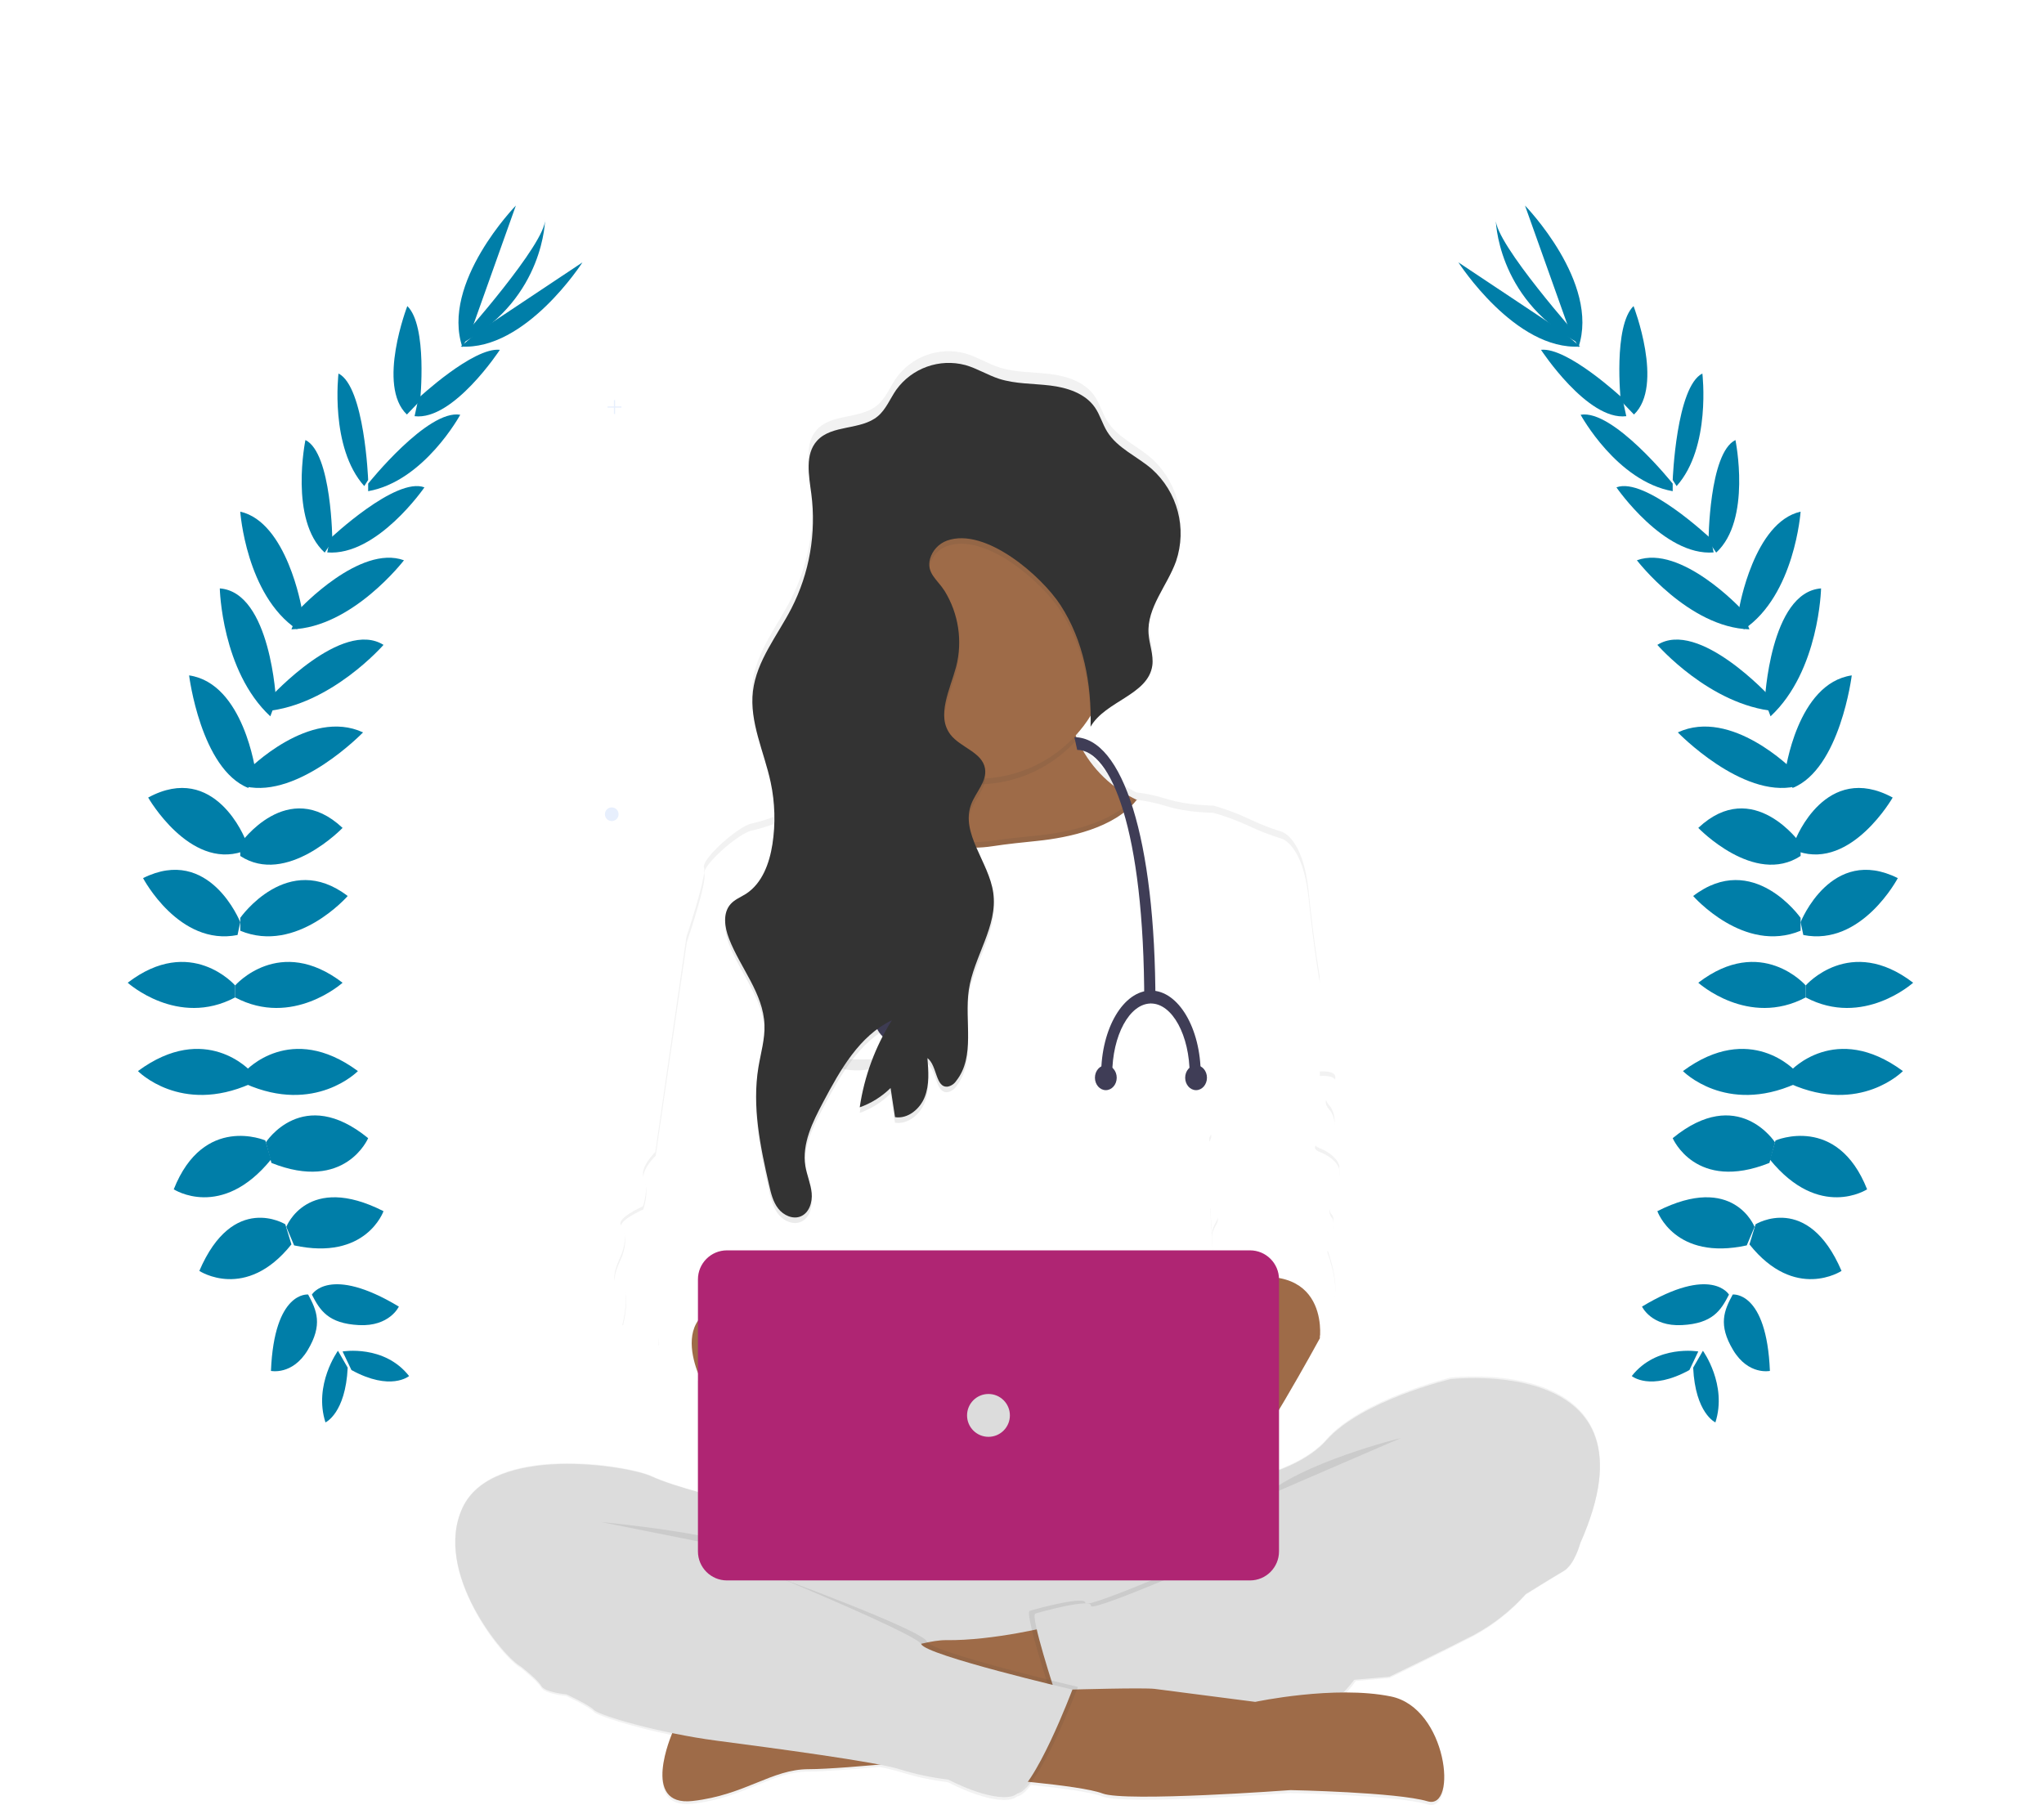 <svg width="351" height="310" viewBox="0 0 351 310" fill="none" xmlns="http://www.w3.org/2000/svg">
<path d="M106.72 69.808H105.625V68.713H105.424V69.808H104.333V70.009H105.424V71.1H105.625V70.009H106.72V69.808Z" fill="#E7EFFD"/>
<path d="M105.05 141.016C105.699 141.016 106.224 140.491 106.224 139.842C106.224 139.194 105.699 138.668 105.05 138.668C104.402 138.668 103.876 139.194 103.876 139.842C103.876 140.491 104.402 141.016 105.05 141.016Z" fill="#E7EFFD"/>
<path d="M249.091 236.592C249.091 236.592 233.813 240.289 227.765 247.207C225.739 249.519 222.734 251.184 219.63 252.374V241.937C223.125 236.067 226.648 229.537 226.648 229.537C226.808 229.216 228.082 224.713 228.082 224.713C230.949 222.459 227.921 214.584 227.921 214.584C227.921 214.584 229.676 209.6 228.718 208.633C227.761 207.667 228.558 205.097 229.355 203.97C230.152 202.843 229.992 201.395 229.992 200.433C229.992 199.471 228.718 198.019 226.648 197.217C224.577 196.415 226.808 195.128 228.082 194.803C229.355 194.478 229.676 191.426 228.242 189.819C226.808 188.211 228.402 187.248 229.195 185.48C229.987 183.712 226.634 184.032 226.634 184.032V167.775C226.634 167.775 225.677 162.47 224.724 153.142C223.771 143.815 220.106 142.853 220.106 142.853C218.143 142.243 216.228 141.49 214.375 140.599C212.425 139.685 210.402 138.932 208.328 138.35C208.328 138.35 204.031 138.35 200.527 137.272C197.022 136.194 195.205 136.118 195.205 136.118L194.631 135.833C190.321 133.641 186.907 130.02 184.972 125.589C184.874 125.366 184.785 125.143 184.696 124.929C185.648 123.886 186.499 122.756 187.239 121.553V121.526C187.239 121.691 187.239 121.856 187.239 122.021C187.239 122.088 187.239 122.159 187.239 122.226C187.239 122.622 187.239 123.018 187.239 123.415V123.455C189.777 118.97 197.142 117.945 197.841 112.823C197.873 112.589 197.89 112.354 197.89 112.119V112.088C197.89 111.919 197.89 111.745 197.89 111.571C197.797 110.141 197.307 108.716 197.214 107.273C197.182 106.859 197.182 106.444 197.214 106.03V106.057C197.543 102.079 200.54 98.618 201.911 94.756C202.28 93.718 202.521 92.638 202.628 91.54V91.509C202.664 91.18 202.686 90.846 202.695 90.511C202.695 90.431 202.695 90.347 202.695 90.266C202.695 90.035 202.695 89.821 202.695 89.572C202.611 85.419 200.814 81.485 197.73 78.703C195.192 76.499 191.839 75.113 190.08 72.231C189.261 70.895 188.86 69.309 187.965 68.018C186.281 65.577 183.191 64.583 180.266 64.231C177.34 63.88 174.334 63.995 171.538 63.078C169.552 62.428 167.753 61.274 165.749 60.695C161.278 59.498 156.534 61.209 153.855 64.984C152.8 66.525 152.109 68.37 150.684 69.572C147.768 72.04 142.82 70.971 140.264 73.813C138.862 75.376 138.701 77.505 138.871 79.679C138.871 79.706 138.871 79.732 138.871 79.759C138.871 79.924 138.902 80.093 138.92 80.262C138.92 80.343 138.92 80.423 138.92 80.498C138.92 80.574 138.92 80.668 138.951 80.752C139.04 81.532 139.151 82.307 139.249 83.055C139.249 83.171 139.276 83.282 139.289 83.398L139.369 84.097C139.369 84.267 139.396 84.436 139.414 84.605C139.432 84.774 139.445 85.051 139.458 85.238C139.472 85.425 139.458 85.567 139.49 85.737C139.775 91.672 138.517 97.581 135.838 102.885C133.429 107.611 129.849 111.968 129.225 117.246C129.128 118.111 129.105 118.982 129.154 119.851C129.154 119.954 129.154 120.056 129.154 120.159C129.154 120.261 129.181 120.471 129.194 120.627C129.208 120.782 129.23 120.987 129.252 121.165C129.252 121.268 129.279 121.37 129.292 121.473C129.323 121.709 129.359 121.945 129.399 122.186L129.426 122.337C130.058 125.936 131.492 129.464 132.253 133.098C132.539 134.439 132.729 135.798 132.823 137.165C132.821 137.174 132.821 137.183 132.823 137.192C132.85 137.637 132.872 138.06 132.886 138.497C132.886 139.085 132.886 139.677 132.886 140.279C131.677 140.743 130.438 141.124 129.176 141.419C126.95 141.74 120.417 147.53 120.894 148.991C121.37 150.452 117.973 160.572 117.879 160.879L112.536 197.849C112.536 197.849 109.699 200.584 110.585 202.353C111.471 204.121 110.412 207.177 110.412 207.177C110.412 207.177 105.62 209.266 106.684 210.553C107.749 211.84 107.263 214.25 106.533 215.858C105.803 217.466 104.605 220.361 106.533 220.842C108.461 221.323 106.863 227.599 106.863 227.599C106.863 227.599 113.582 226.824 113.097 230.815C112.936 232.085 117.795 235.577 119.821 236.975V256.191C117.1 255.429 113.903 254.44 111.863 253.487C107.726 251.559 84.486 247.862 79.392 258.957C74.298 270.053 86.397 284.845 89.42 286.453C89.42 286.453 92.288 288.702 92.925 289.829C93.562 290.956 97.222 291.277 97.222 291.277C97.222 291.277 101.043 293.059 101.995 294.007C102.699 294.72 108.519 296.569 115.417 298.016C115.417 298.016 109.846 310.844 118.935 309.789C128.023 308.733 132.449 304.257 138.857 304.257C141.418 304.257 146.174 303.896 150.96 303.468C152.163 303.681 153.352 303.962 154.523 304.31C157.22 305.158 159.99 305.755 162.796 306.092C162.796 306.092 169.961 309.949 173.782 308.982C174.097 308.894 174.391 308.742 174.646 308.537H174.735C175.43 308.363 176.218 307.646 177.037 306.564C181.815 307.054 187.279 307.749 189.31 308.542C193.268 310.069 221.585 307.954 221.585 307.954C221.585 307.954 239.878 308.314 245.119 309.9C250.36 311.486 248.499 293.709 238.827 291.709C236.245 291.191 233.618 290.931 230.985 290.934C231.655 290.243 232.267 289.498 232.815 288.707C236.297 288.391 238.604 288.195 238.604 288.195C238.604 288.195 247.835 283.691 253.09 280.956C256.444 279.131 259.458 276.738 261.996 273.883C261.996 273.883 266.609 270.988 268.519 269.874C270.429 268.761 271.382 265.05 271.382 265.05C285.859 232.245 249.091 236.592 249.091 236.592ZM207.642 195.444C207.642 194.905 207.642 194.362 207.642 193.823C208.159 194.188 208.083 194.763 207.642 195.44V195.444ZM207.794 206.816C208.181 207.324 208.555 207.787 208.822 208.152C209.851 209.488 207.99 210.112 208.123 212.326C208.155 212.82 208.199 213.511 208.244 214.277C208.048 211.083 207.887 208.455 207.794 206.811V206.816Z" fill="url(#paint0_linear_1_16)"/>
<path d="M124.942 257.558C124.942 257.558 116.036 255.487 111.89 253.576C107.744 251.665 84.513 248.004 79.419 258.993C74.325 269.981 86.423 284.622 89.447 286.217C92.471 287.812 121.918 265.99 121.918 265.99L145.145 275.79L149.598 260.583L124.942 257.558Z" fill="#DCDCDC"/>
<path d="M218.351 260.583H152.301C142.619 260.583 134.769 268.434 134.769 278.12V278.23C134.769 287.915 142.619 295.767 152.301 295.767H218.351C228.034 295.767 235.883 287.915 235.883 278.23V278.12C235.883 268.434 228.034 260.583 218.351 260.583Z" fill="#EEEEEE"/>
<path opacity="0.1" d="M235.883 278.173C235.887 281.633 234.867 285.018 232.953 287.901C232.302 288.877 231.557 289.788 230.727 290.618C227.432 293.923 222.956 295.777 218.289 295.771H152.359C142.644 295.771 134.769 287.894 134.769 278.177C134.769 268.46 142.644 260.583 152.359 260.583H218.294C228.006 260.583 235.881 268.457 235.883 278.173Z" fill="#333333"/>
<path d="M180.831 279.202C180.831 279.202 170.692 281.807 162.418 281.691C154.144 281.576 115.443 297.66 115.443 297.66C115.443 297.66 109.873 310.363 118.961 309.312C128.05 308.261 132.476 303.851 138.884 303.851C145.292 303.851 165.45 301.624 165.45 301.624L184.848 287.29L180.831 279.202Z" fill="#9E6B48"/>
<path d="M187.177 159.325L168.991 162.911L167.811 163.147C167.811 163.147 153.432 159.325 152.955 159.004C152.479 158.683 139.427 141.094 139.427 141.094C139.427 141.094 146.027 141.165 151.21 138.176C151.397 138.069 151.579 137.953 151.762 137.842C154.041 136.467 155.773 134.343 156.66 131.833C156.754 131.571 156.834 131.299 156.91 131.014C157.462 128.885 157.497 126.306 156.758 123.183C154.977 115.758 159.074 113.714 164.502 113.892C172.344 114.15 183.017 119.045 183.017 119.045C183.156 121.544 183.724 124 184.696 126.306C184.781 126.519 184.874 126.751 184.972 126.956C186.92 131.352 190.334 134.934 194.631 137.089L195.205 137.374C195.784 137.651 196.394 137.913 197.027 138.149C210.893 143.405 187.177 159.325 187.177 159.325Z" fill="#9E6B48"/>
<path opacity="0.1" d="M184.99 126.956C177.865 135.024 166.091 137.053 156.678 131.833C157.462 129.553 157.609 126.715 156.776 123.183C152.479 105.032 183.049 119.045 183.049 119.045C183.199 121.78 183.858 124.462 184.99 126.956Z" fill="#333333"/>
<path d="M190.73 110.832C190.737 115.121 189.533 119.326 187.257 122.961C186.516 124.153 185.664 125.273 184.714 126.306C180.703 130.703 175.132 133.357 169.191 133.7C168.746 133.731 168.269 133.744 167.806 133.744C155.148 133.744 144.887 123.48 144.887 110.818C144.887 98.157 155.148 87.892 167.806 87.892C180.464 87.892 190.726 98.157 190.726 110.818L190.73 110.832Z" fill="#9E6B48"/>
<path opacity="0.1" d="M187.177 159.325L168.991 162.911L167.811 163.147C167.811 163.147 153.432 159.325 152.955 159.004C152.479 158.683 139.427 141.094 139.427 141.094C139.427 141.094 146.027 141.165 151.21 138.176C151.397 138.069 151.579 137.953 151.762 137.842C153.41 139.624 158.802 144.662 167.276 144.626C168.364 144.626 169.45 144.547 170.527 144.39C173.083 143.998 175.661 143.744 178.235 143.499C183.164 142.982 190.703 141.486 194.662 137.129L195.236 137.415C195.815 137.691 196.425 137.953 197.058 138.19C210.893 143.405 187.177 159.325 187.177 159.325Z" fill="#333333"/>
<path d="M207.709 205.814C207.865 209.319 210.417 248.801 210.417 248.801H130.989L131.528 223.942L131.973 204.059L132.115 197.533L132.752 174.928L130.45 172.897L117.937 161.868C118.031 161.574 121.424 151.512 120.952 150.096C120.48 148.679 127.003 142.933 129.234 142.613C130.502 142.318 131.749 141.939 132.966 141.477C136.72 140.14 141.729 138.216 142.282 138.519C143.061 138.938 150.871 138.212 151.188 138.181C151.188 138.181 156.95 145.633 167.245 145.588C168.329 145.582 169.411 145.496 170.482 145.33C173.038 144.938 175.617 144.684 178.19 144.417C183.369 143.878 191.42 142.252 195.192 137.379C195.192 137.379 197.013 137.455 200.513 138.519C204.013 139.584 208.315 139.588 208.315 139.588C210.388 140.165 212.41 140.91 214.362 141.815C216.216 142.696 218.131 143.44 220.093 144.042C220.093 144.042 223.753 144.996 224.711 154.229C225.668 163.463 226.634 168.719 226.634 168.719L207.709 185.115C207.709 185.115 207.553 202.295 207.709 205.814Z" fill="white"/>
<path fill-rule="evenodd" clip-rule="evenodd" d="M153.209 173.712H154.8C154.8 147.757 159.431 129.668 163.944 129.668L164.342 127.833C160.294 127.833 157.714 135.361 156.262 141.677C154.293 150.239 153.209 161.615 153.209 173.712Z" fill="#3F3D56"/>
<path fill-rule="evenodd" clip-rule="evenodd" d="M196.494 172.24H198.413C198.413 144.097 192.785 126.615 184.498 126.615L184.978 128.788C190.71 128.788 196.494 142.223 196.494 172.24Z" fill="#3F3D56"/>
<path fill-rule="evenodd" clip-rule="evenodd" d="M204.292 184.559H206.192C206.192 176.601 202.357 170.127 197.643 170.127V172.347C201.309 172.347 204.292 177.825 204.292 184.559Z" fill="#3F3D56"/>
<path fill-rule="evenodd" clip-rule="evenodd" d="M189.093 184.559H190.993C190.993 177.825 193.976 172.347 197.643 172.347V170.127C192.928 170.127 189.093 176.601 189.093 184.559Z" fill="#3F3D56"/>
<path fill-rule="evenodd" clip-rule="evenodd" d="M189.895 182.955C188.862 182.955 188.024 183.912 188.024 185.093C188.024 186.274 188.862 187.231 189.895 187.231C190.928 187.231 191.765 186.274 191.765 185.093C191.765 183.912 190.928 182.955 189.895 182.955Z" fill="#3F3D56"/>
<path fill-rule="evenodd" clip-rule="evenodd" d="M205.391 182.955C204.358 182.955 203.521 183.912 203.521 185.093C203.521 186.274 204.358 187.231 205.391 187.231C206.424 187.231 207.261 186.274 207.261 185.093C207.261 183.912 206.424 182.955 205.391 182.955Z" fill="#3F3D56"/>
<path fill-rule="evenodd" clip-rule="evenodd" d="M154.1 169.703C151.887 169.703 150.092 171.797 150.092 174.38C150.092 176.963 151.887 179.057 154.1 179.057C156.313 179.057 158.107 176.963 158.107 174.38C158.107 171.797 156.313 169.703 154.1 169.703Z" fill="#3F3D56"/>
<path d="M117.942 233.359L120.725 237.817L131.149 241.492L138.314 228.423L131.71 223.965L121.126 219.827L115.078 223.328L117.942 233.359Z" fill="#9E6B48"/>
<path d="M206.912 255.327C206.912 255.327 221.714 254.213 227.765 247.367C233.817 240.521 249.091 236.86 249.091 236.86C249.091 236.86 285.859 232.561 271.356 265.042C271.356 265.042 270.403 268.703 268.492 269.816C266.582 270.93 261.969 273.799 261.969 273.799L205.492 268.863L206.912 255.327Z" fill="#DCDCDC"/>
<path opacity="0.1" d="M235.883 278.173C235.887 281.633 234.867 285.018 232.953 287.901C223.451 288.742 202.406 290.72 198.002 291.949C192.591 293.451 181.641 290.836 180.444 290.542L180.332 290.515C180.332 290.515 178.222 284.11 177.215 280.012C176.77 278.15 176.534 276.765 176.828 276.663C177.785 276.346 186.54 273.954 186.379 275.326C186.219 276.698 212.652 265.055 212.652 265.055L213.462 275.246C216.148 278.32 235.883 273.75 235.883 278.173Z" fill="#333333"/>
<path d="M263.1 269.656L261.987 273.799C259.444 276.629 256.431 278.998 253.081 280.801C247.826 283.509 238.595 287.967 238.595 287.967C238.595 287.967 204.695 290.832 198.964 292.422C193.233 294.012 181.294 290.987 181.294 290.987C181.294 290.987 176.841 277.455 177.794 277.135C178.747 276.814 187.502 274.431 187.346 275.798C187.19 277.166 213.618 265.527 213.618 265.527L263.1 269.656Z" fill="#DCDCDC"/>
<path d="M168.71 305.352C168.71 305.352 185.373 306.515 189.336 308.025C193.299 309.535 221.611 307.446 221.611 307.446C221.611 307.446 239.904 307.802 245.145 309.37C250.387 310.938 248.525 293.335 238.853 291.362C229.181 289.388 215.551 292.292 215.551 292.292C215.551 292.292 200.17 290.31 198.305 290.065C196.439 289.82 184.153 290.177 184.153 290.177L168.71 305.352Z" fill="#9E6B48"/>
<path opacity="0.1" d="M103.229 261.411C103.229 261.411 125.253 263.393 131.309 267.006L103.229 261.411Z" fill="#333333"/>
<path opacity="0.1" d="M240.603 246.962C240.603 246.962 223.357 251.158 216.597 257.331L240.603 246.962Z" fill="#333333"/>
<path opacity="0.1" d="M89.131 280.961L90.404 285.74C90.404 285.74 93.268 287.967 93.904 289.081C94.541 290.195 98.202 290.515 98.202 290.515C98.202 290.515 102.022 292.266 102.98 293.219C103.937 294.172 114.277 297.201 123.989 298.475C133.701 299.749 151.682 302.136 155.503 303.41C158.202 304.248 160.973 304.834 163.781 305.161C163.781 305.161 170.941 308.982 174.762 308.029C178.582 307.076 185.106 289.718 185.106 289.718C185.106 289.718 159.96 283.829 159.163 281.919C158.366 280.008 134.173 271.095 134.173 271.095L119.848 271.433L89.131 280.961Z" fill="#333333"/>
<path d="M88.174 281.438L89.447 286.217C89.447 286.217 92.315 288.444 92.951 289.558C93.588 290.671 97.249 290.992 97.249 290.992C97.249 290.992 101.069 292.742 102.022 293.7C102.975 294.658 113.324 297.678 123.031 298.952C132.739 300.225 150.729 302.613 154.55 303.887C157.248 304.722 160.018 305.306 162.823 305.633C162.823 305.633 169.988 309.45 173.809 308.497C177.629 307.544 184.153 290.186 184.153 290.186C184.153 290.186 159.003 284.297 158.21 282.386C157.417 280.475 121.918 265.99 121.918 265.99L110.786 263.442L88.174 281.438Z" fill="#DCDCDC"/>
<path d="M120.72 160.278L117.937 161.873L112.594 198.491C112.594 198.491 109.757 201.199 110.643 202.945C111.529 204.691 110.469 207.72 110.469 207.72C110.469 207.72 105.678 209.791 106.742 211.065C107.807 212.339 107.321 214.727 106.591 216.317C105.861 217.907 104.663 220.771 106.591 221.252C108.519 221.733 106.92 227.933 106.92 227.933C106.92 227.933 113.64 227.167 113.155 231.114C112.954 232.708 120.751 237.795 120.751 237.795C120.751 237.795 111.89 221.715 131.741 223.942L133.447 214.878C133.447 214.878 135.152 209.773 133.447 208.197C131.741 206.62 133.83 199.043 133.83 199.043L134.204 166.167L120.72 160.278Z" fill="white"/>
<path d="M227.765 223.167L226.648 229.849C226.648 229.849 215.19 250.868 213.12 251.184C211.049 251.501 199.761 237.176 199.761 237.176L196.737 223.163L208.64 220.905L213.926 215.68C213.926 215.68 227.284 216.958 227.765 223.167Z" fill="#9E6B48"/>
<path d="M222.351 165.694L226.648 168.719V184.799C226.648 184.799 229.992 184.478 229.195 186.233C228.398 187.988 226.808 188.937 228.242 190.531C229.676 192.126 229.355 195.146 228.082 195.466C226.808 195.787 224.582 197.057 226.648 197.854C228.714 198.651 229.992 200.081 229.992 201.039C229.992 201.996 230.152 203.426 229.355 204.54C228.558 205.653 227.765 208.201 228.718 209.159C229.671 210.116 227.921 215.047 227.921 215.047C227.921 215.047 230.949 222.851 228.082 225.078C228.082 225.078 226.808 229.532 226.648 229.853C226.648 229.853 228.656 214.357 208.631 220.909C208.631 220.909 208.261 215.003 208.123 212.816C207.985 210.629 209.851 209.987 208.822 208.682C207.794 207.377 205.22 204.379 206.436 203.587C207.651 202.794 207.233 201.359 206.752 200.241C206.271 199.123 204.592 199.128 206.115 197.774C207.638 196.42 208.542 195.15 207.647 194.513C206.752 193.876 205.198 191.801 206.436 190.847C207.674 189.894 207.709 176.042 207.709 176.042C207.709 176.042 212.803 155.663 222.351 165.694Z" fill="white"/>
<path d="M214.65 214.744H124.836C122.083 214.744 119.852 216.976 119.852 219.73V266.448C119.852 269.201 122.083 271.433 124.836 271.433H214.65C217.403 271.433 219.634 269.201 219.634 266.448V219.73C219.634 216.976 217.403 214.744 214.65 214.744Z" fill="#AF2573"/>
<path d="M169.743 246.77C171.774 246.77 173.421 245.123 173.421 243.091C173.421 241.059 171.774 239.412 169.743 239.412C167.712 239.412 166.065 241.059 166.065 243.091C166.065 245.123 167.712 246.77 169.743 246.77Z" fill="#DCDCDC"/>
<path opacity="0.1" d="M136.56 179.997C136.56 179.997 146.125 187.311 153.521 181.739C153.521 181.739 141.017 182.874 136.56 179.997Z" fill="#333333"/>
<path opacity="0.1" d="M190.73 110.832C190.737 115.121 189.533 119.326 187.257 122.961C187.065 116.578 185.565 110.19 182.091 104.859C178.912 99.959 169.244 91.411 162.601 93.794C161.191 94.311 160.113 95.469 159.697 96.912C159.038 99.415 160.966 100.476 162.204 102.449C164.303 105.868 165.124 109.921 164.52 113.887C164.435 114.421 164.324 114.95 164.186 115.473C163.139 119.402 160.744 123.896 163.215 127.116C164.938 129.343 168.643 130.136 169.146 132.907C169.192 133.168 169.207 133.435 169.191 133.7C169.075 135.575 167.477 137.227 166.777 139.067C165.958 141.236 166.421 143.392 167.272 145.57C168.376 148.412 170.139 151.285 170.567 154.287C170.994 157.289 170.073 160.078 168.986 162.897C167.957 165.57 166.76 168.22 166.359 171.004C165.589 176.295 167.53 182.416 164.199 186.594C163.861 187.099 163.338 187.452 162.743 187.578C160.61 187.801 160.962 183.966 159.256 182.678C159.439 184.906 159.613 187.231 158.811 189.315C158.01 191.4 155.899 193.173 153.69 192.821L152.929 187.819C151.426 189.298 149.617 190.431 147.63 191.137C148.412 185.818 150.296 180.72 153.16 176.171C147.554 178.87 144.285 184.714 141.369 190.21C139.552 193.645 137.668 197.395 138.305 201.23C138.563 202.794 139.236 204.281 139.383 205.854C139.53 207.426 138.96 209.266 137.495 209.863C136.217 210.384 134.725 209.76 133.803 208.718L133.643 208.526C133.554 208.41 133.469 208.29 133.389 208.17C133.23 207.928 133.088 207.675 132.966 207.413C132.568 206.471 132.269 205.49 132.075 204.486L131.977 204.041C130.495 197.533 129.159 190.821 130.245 184.237C130.646 181.814 131.376 179.409 131.287 176.95C131.22 175.564 130.938 174.196 130.45 172.897C129.15 169.253 126.647 165.908 125.222 162.238C125.207 162.213 125.195 162.186 125.187 162.158C124.439 160.216 124.069 157.788 125.454 156.229C126.166 155.423 127.235 155.018 128.126 154.447C130.895 152.644 132.133 149.218 132.645 145.949C132.876 144.475 132.992 142.986 132.993 141.495C136.747 140.158 141.756 138.234 142.308 138.537C143.088 138.956 150.898 138.23 151.214 138.198C153.592 136.827 155.667 134.809 156.683 131.856C156.776 131.593 156.856 131.321 156.932 131.036C147.071 125.714 142.502 114.04 146.131 103.436C149.759 92.831 160.521 86.406 171.574 88.244C182.628 90.082 190.732 99.646 190.734 110.854L190.73 110.832Z" fill="#333333"/>
<path d="M164.186 114.52C163.135 118.448 160.744 122.943 163.22 126.168C164.943 128.395 168.648 129.183 169.142 131.958C169.538 134.185 167.575 136.02 166.782 138.114C164.894 143.116 169.819 148.033 170.567 153.329C171.382 159.075 167.196 164.309 166.363 170.051C165.593 175.342 167.534 181.458 164.204 185.64C163.867 186.148 163.344 186.502 162.747 186.625C160.615 186.852 160.966 183.017 159.261 181.725C159.443 183.952 159.617 186.277 158.816 188.362C158.014 190.447 155.903 192.215 153.695 191.867L152.933 186.861C151.431 188.341 149.622 189.474 147.634 190.179C148.416 184.862 150.299 179.766 153.16 175.218C147.554 177.917 144.29 183.761 141.373 189.253C139.552 192.687 137.673 196.442 138.305 200.277C138.563 201.84 139.236 203.324 139.383 204.901C139.53 206.477 138.96 208.308 137.495 208.909C136.159 209.466 134.542 208.727 133.643 207.573C132.743 206.419 132.396 204.95 132.071 203.529C130.548 196.883 129.128 190.023 130.236 183.298C130.637 180.87 131.367 178.465 131.278 176.01C131.087 170.634 127.119 166.211 125.187 161.209C124.434 159.263 124.069 156.839 125.454 155.28C126.166 154.474 127.235 154.069 128.126 153.499C130.891 151.69 132.133 148.269 132.641 145C133.188 141.466 133.087 137.861 132.343 134.363C131.225 129.13 128.66 124.016 129.297 118.702C129.92 113.473 133.5 109.161 135.909 104.48C139.009 98.421 140.198 91.564 139.32 84.814C138.906 81.674 138.18 78.04 140.309 75.692C142.865 72.877 147.812 73.937 150.729 71.496C152.154 70.307 152.844 68.476 153.899 66.953C156.599 63.206 161.331 61.516 165.793 62.704C167.797 63.278 169.596 64.419 171.582 65.064C174.379 65.955 177.371 65.857 180.31 66.209C183.249 66.561 186.326 67.546 188.009 69.955C188.9 71.238 189.305 72.802 190.124 74.129C191.883 76.98 195.236 78.352 197.775 80.538C202.224 84.507 203.869 90.754 201.952 96.4C200.438 100.618 196.933 104.351 197.231 108.823C197.352 110.662 198.122 112.466 197.881 114.288C197.178 119.362 189.817 120.373 187.274 124.818C187.479 117.531 186.081 110.025 182.105 103.919C178.925 99.019 169.258 90.467 162.614 92.85C161.206 93.369 160.128 94.526 159.711 95.968C159.052 98.467 160.98 99.531 162.218 101.505C164.612 105.396 165.323 110.094 164.186 114.52Z" fill="#333333"/>
<path fill-rule="evenodd" clip-rule="evenodd" d="M58.829 232.111C58.829 232.111 65.966 230.876 70.249 236.33C70.249 236.33 67.109 239.005 60.351 235.301L58.829 232.111Z" fill="#007EA8"/>
<path fill-rule="evenodd" clip-rule="evenodd" d="M58.033 231.991C58.033 231.991 53.81 237.812 55.89 244.294C55.89 244.294 59.332 242.751 59.707 234.893L58.033 231.991Z" fill="#007EA8"/>
<path fill-rule="evenodd" clip-rule="evenodd" d="M53.557 222.347C53.557 222.347 56.544 217.204 68.492 224.403C68.492 224.403 66.899 227.861 61.622 227.581C56.345 227.301 54.951 225.058 53.557 222.347Z" fill="#007EA8"/>
<path fill-rule="evenodd" clip-rule="evenodd" d="M52.915 222.331C52.915 222.331 47.094 221.638 46.529 235.45C46.529 235.45 50.22 236.243 52.842 231.874C55.463 227.506 54.388 225.055 52.915 222.331Z" fill="#007EA8"/>
<path fill-rule="evenodd" clip-rule="evenodd" d="M49.165 210.712C49.165 210.712 52.771 201.369 65.857 208.015C65.857 208.015 62.869 216.588 50.504 213.891L49.165 210.712Z" fill="#007EA8"/>
<path fill-rule="evenodd" clip-rule="evenodd" d="M45.651 196.2C45.651 196.2 51.988 186.28 63.221 195.477C63.221 195.477 59.285 204.789 46.611 199.728L45.651 196.2Z" fill="#007EA8"/>
<path fill-rule="evenodd" clip-rule="evenodd" d="M42.137 183.954C42.137 183.954 49.853 175.383 61.464 183.954C61.464 183.954 54.148 191.474 42.137 186.143V183.954Z" fill="#007EA8"/>
<path fill-rule="evenodd" clip-rule="evenodd" d="M40.38 169.248C40.38 169.248 47.994 160.472 58.828 168.782C58.828 168.782 50.239 176.531 40.38 171.303V169.248Z" fill="#007EA8"/>
<path fill-rule="evenodd" clip-rule="evenodd" d="M41.258 157.639C41.258 157.639 49.406 146 59.707 153.887C59.707 153.887 50.979 163.891 41.258 159.851V157.639Z" fill="#007EA8"/>
<path fill-rule="evenodd" clip-rule="evenodd" d="M41.258 144.889C41.258 144.889 49.389 133.319 58.828 142.19C58.828 142.19 49.202 152.217 41.258 147.01V144.889Z" fill="#007EA8"/>
<path fill-rule="evenodd" clip-rule="evenodd" d="M42.598 132.23C42.598 132.23 53.143 121.521 62.343 125.787C62.343 125.787 51.355 137.161 42.137 135.072L42.598 132.23Z" fill="#007EA8"/>
<path fill-rule="evenodd" clip-rule="evenodd" d="M46.518 119.648C46.518 119.648 58.744 106.296 65.857 110.756C65.857 110.756 56.849 121.111 45.651 122.147L46.518 119.648Z" fill="#007EA8"/>
<path fill-rule="evenodd" clip-rule="evenodd" d="M51.435 104.606C51.435 104.606 61.799 93.458 69.371 96.226C69.371 96.226 60.504 107.79 50.044 108.087L51.435 104.606Z" fill="#007EA8"/>
<path fill-rule="evenodd" clip-rule="evenodd" d="M56.684 92.503C56.684 92.503 67.975 81.825 72.885 83.703C72.885 83.703 64.735 95.568 56.193 94.876L56.684 92.503Z" fill="#007EA8"/>
<path fill-rule="evenodd" clip-rule="evenodd" d="M63.221 83.058C63.221 83.058 73.451 70.241 79.034 71.234C79.034 71.234 72.831 82.661 63.221 84.36V83.058Z" fill="#007EA8"/>
<path fill-rule="evenodd" clip-rule="evenodd" d="M71.869 68.363C71.869 68.363 81.294 59.581 85.837 60.08C85.837 60.08 77.842 72.299 71.192 71.479L71.869 68.363Z" fill="#007EA8"/>
<path fill-rule="evenodd" clip-rule="evenodd" d="M82.052 57.025L100.022 45.062C100.022 45.062 90.272 60.26 79.116 59.513L82.052 57.025Z" fill="#007EA8"/>
<path fill-rule="evenodd" clip-rule="evenodd" d="M48.989 210.264C48.989 210.264 40.031 204.726 34.23 218.273C34.23 218.273 42.203 223.552 50.044 213.719L48.989 210.264Z" fill="#007EA8"/>
<path fill-rule="evenodd" clip-rule="evenodd" d="M45.565 195.87C45.565 195.87 34.975 191.283 29.838 204.262C29.838 204.262 38.018 209.608 46.529 199.151L45.565 195.87Z" fill="#007EA8"/>
<path fill-rule="evenodd" clip-rule="evenodd" d="M43.015 183.954C43.015 183.954 35.299 175.383 23.688 183.954C23.688 183.954 31.004 191.474 43.015 186.143V183.954Z" fill="#007EA8"/>
<path fill-rule="evenodd" clip-rule="evenodd" d="M40.38 169.248C40.38 169.248 32.766 160.472 21.931 168.782C21.931 168.782 30.521 176.531 40.38 171.303V169.248Z" fill="#007EA8"/>
<path fill-rule="evenodd" clip-rule="evenodd" d="M41.258 158.38C41.258 158.38 35.999 145.106 24.567 150.814C24.567 150.814 30.746 162.584 40.791 160.583L41.258 158.38Z" fill="#007EA8"/>
<path fill-rule="evenodd" clip-rule="evenodd" d="M42.137 144.194C42.137 144.194 36.949 130.742 25.445 136.978C25.445 136.978 32.49 149.309 41.626 146.27L42.137 144.194Z" fill="#007EA8"/>
<path fill-rule="evenodd" clip-rule="evenodd" d="M43.894 132.584C43.894 132.584 41.879 117.359 32.473 115.996C32.473 115.996 34.469 132.051 42.628 135.328L43.894 132.584Z" fill="#007EA8"/>
<path fill-rule="evenodd" clip-rule="evenodd" d="M47.408 120.382C47.408 120.382 46.521 101.708 37.744 101.057C37.744 101.057 38.04 115.23 46.418 123.026L47.408 120.382Z" fill="#007EA8"/>
<path fill-rule="evenodd" clip-rule="evenodd" d="M51.8 104.459C51.8 104.459 49.292 89.68 41.258 87.875C41.258 87.875 42.254 102.187 51.004 108.087L51.8 104.459Z" fill="#007EA8"/>
<path fill-rule="evenodd" clip-rule="evenodd" d="M57.072 92.969C57.072 92.969 56.994 77.801 52.448 75.573C52.448 75.573 49.629 89.306 55.755 94.905L57.072 92.969Z" fill="#007EA8"/>
<path fill-rule="evenodd" clip-rule="evenodd" d="M63.221 82.432C63.221 82.432 62.614 66.407 58.127 64.149C58.127 64.149 56.593 76.831 62.55 83.482L63.221 82.432Z" fill="#007EA8"/>
<path fill-rule="evenodd" clip-rule="evenodd" d="M72.145 68.822C72.145 68.822 73.463 55.982 69.946 52.567C69.946 52.567 64.659 66.228 69.873 71.193L72.145 68.822Z" fill="#007EA8"/>
<path fill-rule="evenodd" clip-rule="evenodd" d="M81.17 56.118L88.585 35.304C88.585 35.304 75.655 48.557 79.412 59.644L81.17 56.118Z" fill="#007EA8"/>
<path fill-rule="evenodd" clip-rule="evenodd" d="M79.06 58.285C79.06 58.285 93.78 41.777 93.609 37.643C93.609 37.643 93.51 51.011 79.891 58.657L79.06 58.285Z" fill="#007EA8"/>
<path fill-rule="evenodd" clip-rule="evenodd" d="M291.633 232.111C291.633 232.111 284.495 230.876 280.212 236.33C280.212 236.33 283.353 239.005 290.11 235.301L291.633 232.111Z" fill="#007EA8"/>
<path fill-rule="evenodd" clip-rule="evenodd" d="M292.428 231.991C292.428 231.991 296.651 237.812 294.571 244.294C294.571 244.294 291.13 242.751 290.754 234.893L292.428 231.991Z" fill="#007EA8"/>
<path fill-rule="evenodd" clip-rule="evenodd" d="M296.904 222.347C296.904 222.347 293.917 217.204 281.969 224.403C281.969 224.403 283.562 227.861 288.839 227.581C294.116 227.301 295.51 225.058 296.904 222.347Z" fill="#007EA8"/>
<path fill-rule="evenodd" clip-rule="evenodd" d="M297.547 222.331C297.547 222.331 303.368 221.638 303.932 235.45C303.932 235.45 300.242 236.243 297.62 231.874C294.998 227.506 296.074 225.055 297.547 222.331Z" fill="#007EA8"/>
<path fill-rule="evenodd" clip-rule="evenodd" d="M301.297 210.712C301.297 210.712 297.69 201.369 284.605 208.015C284.605 208.015 287.593 216.588 299.957 213.891L301.297 210.712Z" fill="#007EA8"/>
<path fill-rule="evenodd" clip-rule="evenodd" d="M304.811 196.2C304.811 196.2 298.474 186.28 287.24 195.477C287.24 195.477 291.177 204.789 303.85 199.728L304.811 196.2Z" fill="#007EA8"/>
<path fill-rule="evenodd" clip-rule="evenodd" d="M308.325 183.954C308.325 183.954 300.608 175.383 288.997 183.954C288.997 183.954 296.313 191.474 308.325 186.143V183.954Z" fill="#007EA8"/>
<path fill-rule="evenodd" clip-rule="evenodd" d="M310.082 169.248C310.082 169.248 302.468 160.472 291.633 168.782C291.633 168.782 300.223 176.531 310.082 171.303V169.248Z" fill="#007EA8"/>
<path fill-rule="evenodd" clip-rule="evenodd" d="M309.203 157.639C309.203 157.639 301.056 146 290.755 153.887C290.755 153.887 299.483 163.891 309.203 159.851V157.639Z" fill="#007EA8"/>
<path fill-rule="evenodd" clip-rule="evenodd" d="M309.203 144.889C309.203 144.889 301.072 133.319 291.633 142.19C291.633 142.19 301.259 152.217 309.203 147.01V144.889Z" fill="#007EA8"/>
<path fill-rule="evenodd" clip-rule="evenodd" d="M307.864 132.23C307.864 132.23 297.319 121.521 288.119 125.787C288.119 125.787 299.107 137.161 308.325 135.072L307.864 132.23Z" fill="#007EA8"/>
<path fill-rule="evenodd" clip-rule="evenodd" d="M303.944 119.648C303.944 119.648 291.717 106.296 284.605 110.756C284.605 110.756 293.613 121.111 304.811 122.147L303.944 119.648Z" fill="#007EA8"/>
<path fill-rule="evenodd" clip-rule="evenodd" d="M299.027 104.606C299.027 104.606 288.662 93.458 281.091 96.226C281.091 96.226 289.958 107.79 300.418 108.087L299.027 104.606Z" fill="#007EA8"/>
<path fill-rule="evenodd" clip-rule="evenodd" d="M293.778 92.503C293.778 92.503 282.486 81.825 277.577 83.703C277.577 83.703 285.726 95.568 294.269 94.876L293.778 92.503Z" fill="#007EA8"/>
<path fill-rule="evenodd" clip-rule="evenodd" d="M287.24 83.058C287.24 83.058 277.011 70.241 271.427 71.234C271.427 71.234 277.631 82.661 287.24 84.36V83.058Z" fill="#007EA8"/>
<path fill-rule="evenodd" clip-rule="evenodd" d="M278.592 68.363C278.592 68.363 269.167 59.581 264.625 60.08C264.625 60.08 272.62 72.299 279.27 71.479L278.592 68.363Z" fill="#007EA8"/>
<path fill-rule="evenodd" clip-rule="evenodd" d="M268.409 57.025L250.44 45.062C250.44 45.062 260.19 60.26 271.345 59.513L268.409 57.025Z" fill="#007EA8"/>
<path fill-rule="evenodd" clip-rule="evenodd" d="M301.473 210.264C301.473 210.264 310.431 204.726 316.231 218.273C316.231 218.273 308.259 223.552 300.418 213.719L301.473 210.264Z" fill="#007EA8"/>
<path fill-rule="evenodd" clip-rule="evenodd" d="M304.896 195.87C304.896 195.87 315.487 191.283 320.624 204.262C320.624 204.262 312.443 209.608 303.932 199.151L304.896 195.87Z" fill="#007EA8"/>
<path fill-rule="evenodd" clip-rule="evenodd" d="M307.446 183.954C307.446 183.954 315.163 175.383 326.773 183.954C326.773 183.954 319.458 191.474 307.446 186.143V183.954Z" fill="#007EA8"/>
<path fill-rule="evenodd" clip-rule="evenodd" d="M310.082 169.248C310.082 169.248 317.695 160.472 328.53 168.782C328.53 168.782 319.94 176.531 310.082 171.303V169.248Z" fill="#007EA8"/>
<path fill-rule="evenodd" clip-rule="evenodd" d="M309.203 158.38C309.203 158.38 314.463 145.106 325.895 150.814C325.895 150.814 319.715 162.584 309.67 160.583L309.203 158.38Z" fill="#007EA8"/>
<path fill-rule="evenodd" clip-rule="evenodd" d="M308.325 144.194C308.325 144.194 313.513 130.742 325.016 136.978C325.016 136.978 317.972 149.309 308.836 146.27L308.325 144.194Z" fill="#007EA8"/>
<path fill-rule="evenodd" clip-rule="evenodd" d="M306.568 132.584C306.568 132.584 308.583 117.359 317.988 115.996C317.988 115.996 315.993 132.051 307.834 135.328L306.568 132.584Z" fill="#007EA8"/>
<path fill-rule="evenodd" clip-rule="evenodd" d="M303.054 120.382C303.054 120.382 303.941 101.708 312.717 101.057C312.717 101.057 312.422 115.23 304.043 123.026L303.054 120.382Z" fill="#007EA8"/>
<path fill-rule="evenodd" clip-rule="evenodd" d="M298.661 104.459C298.661 104.459 301.169 89.68 309.203 87.875C309.203 87.875 308.207 102.187 299.457 108.087L298.661 104.459Z" fill="#007EA8"/>
<path fill-rule="evenodd" clip-rule="evenodd" d="M293.39 92.969C293.39 92.969 293.467 77.801 298.014 75.573C298.014 75.573 300.832 89.306 294.707 94.905L293.39 92.969Z" fill="#007EA8"/>
<path fill-rule="evenodd" clip-rule="evenodd" d="M287.24 82.432C287.24 82.432 287.847 66.407 292.334 64.149C292.334 64.149 293.868 76.831 287.911 83.482L287.24 82.432Z" fill="#007EA8"/>
<path fill-rule="evenodd" clip-rule="evenodd" d="M278.317 68.822C278.317 68.822 276.999 55.982 280.516 52.567C280.516 52.567 285.803 66.228 280.589 71.193L278.317 68.822Z" fill="#007EA8"/>
<path fill-rule="evenodd" clip-rule="evenodd" d="M269.291 56.118L261.877 35.304C261.877 35.304 274.806 48.557 271.049 59.644L269.291 56.118Z" fill="#007EA8"/>
<path fill-rule="evenodd" clip-rule="evenodd" d="M271.402 58.285C271.402 58.285 256.681 41.777 256.853 37.643C256.853 37.643 256.951 51.011 270.57 58.657L271.402 58.285Z" fill="#007EA8"/>
<defs>
<linearGradient id="paint0_linear_1_16" x1="9909.74" y1="25020.8" x2="9909.74" y2="57.949" gradientUnits="userSpaceOnUse">
<stop stop-color="#808080" stop-opacity="0.25"/>
<stop offset="0.54" stop-color="#808080" stop-opacity="0.12"/>
<stop offset="1" stop-color="#808080" stop-opacity="0.1"/>
</linearGradient>
</defs>
</svg>
